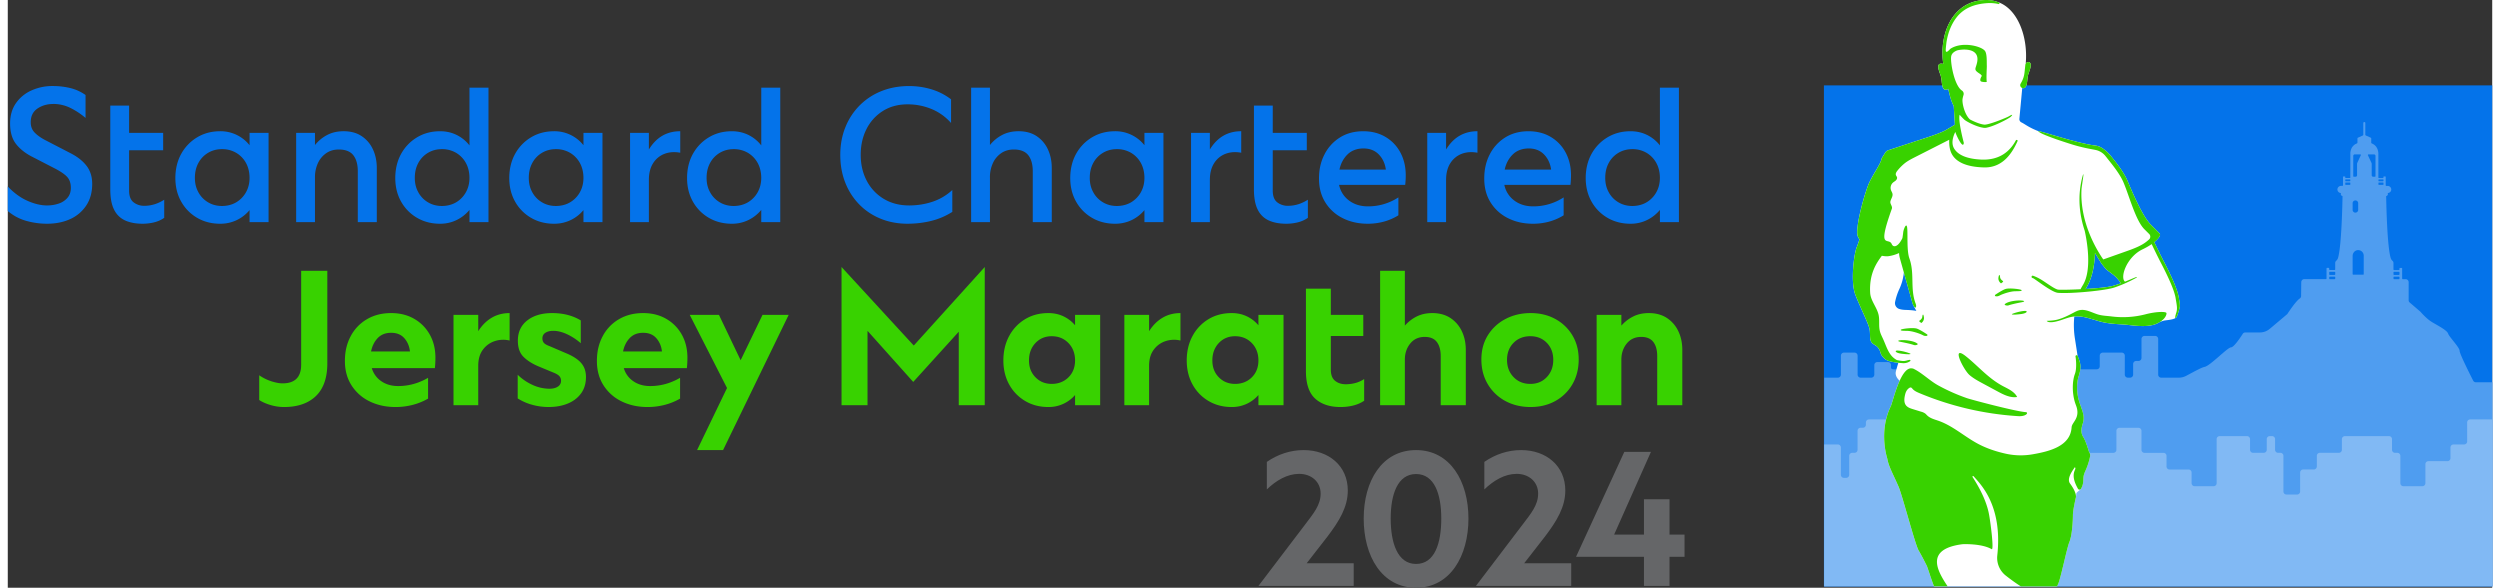 <svg xmlns="http://www.w3.org/2000/svg" viewBox="0 0 2317.93 548.33" width="285" height="67">
  <rect x="0" y="0" width="2317.93" height="548.33" fill="#333333" stroke="none"/>
  <defs>
    <style>
      .cls-2,.cls-6{stroke-width:0}.cls-2{fill:#38d200}.cls-6{fill:#0473ea}
    </style>
  </defs>
  <path id="Background" d="M1694.42 79.66h623.51v467.42h-623.51z" class="cls-6"/>
  <path id="Jersey" fill="#4f9df0" stroke-width="0" d="M2302.69 356.66c-1.07 0-2.04-.6-2.53-1.55-2.88-5.66-12.65-25.05-12.65-27.8 0-3.21-9.65-12.85-10.72-16.06-1.07-3.21-9.65-7.5-15.01-10.72-5.35-3.21-10.71-9.61-10.71-9.61l-10.12-8.68a2.82 2.82 0 0 1-.99-2.15v-16.8a2.83 2.83 0 0 0-2.83-2.83h-2.66a.57.57 0 0 1-.57-.57v-9.37a.57.57 0 0 0-.57-.57h-1.36a.57.57 0 0 0-.57.57v.85c0 .31-.25.57-.57.57h-4.46a.57.57 0 0 1-.57-.57v-5.96c0-.8-.34-1.56-.93-2.1l-.07-.07a5.51 5.51 0 0 1-1.62-2.56c-3.32-11.46-4.09-50.93-4.19-57.72a1.94 1.94 0 0 0 1.63-1.94c0-.34-.09-.65-.24-.93h.03c1.4 0 2.69-.86 3.13-2.18a3.33 3.33 0 0 0-3.13-4.45h-1.29a.57.57 0 0 1-.57-.57v-7.83c0-.23-.2-.42-.47-.42h-1.15c-.26 0-.48.19-.48.42v.63c0 .23-.21.42-.48.42h-3.77c-.26 0-.48-.19-.48-.42l-.02-22.08s.38-7.25-6.08-9.76a.87.87 0 0 1-.56-.8v-3.83c0-.33-.2-.64-.5-.77l-4.53-2.04a.86.86 0 0 1-.5-.77v-10.91a.85.85 0 0 0-.85-.85h-.18a.85.85 0 0 0-.85.85v10.93c0 .33-.2.64-.5.77l-4.46 2.02c-.3.14-.5.44-.5.77v3.83c0 .36-.23.67-.56.79-6.46 2.51-6.07 9.76-6.07 9.76l-.02 22.08c0 .23-.21.42-.48.42h-3.77c-.26 0-.48-.19-.48-.42v-.63c0-.23-.21-.42-.48-.42h-1.15c-.26 0-.48.19-.48.42v7.82c0 .31-.24.57-.56.57h-1.21a3.4 3.4 0 0 0-3.36 2.63c-.44 2.13 1.2 4 3.25 4h.04c-.15.28-.23.58-.23.93 0 .98.7 1.79 1.65 1.94-.12 6.79-.88 46.28-4.21 57.73a5.53 5.53 0 0 1-1.62 2.54l-.08.07c-.59.54-.93 1.3-.93 2.1v5.96c0 .31-.25.57-.57.57h-4.46a.57.57 0 0 1-.57-.57v-.85a.57.57 0 0 0-.57-.57h-1.36a.57.57 0 0 0-.57.57v9.37c0 .31-.25.57-.57.57h-20.17a2.83 2.83 0 0 0-2.83 2.8l-.15 13.02a2.86 2.86 0 0 1-1.32 2.3c-3.94 2.63-11.56 14.47-11.56 14.47l-16.4 13.81a14.2 14.2 0 0 1-9.13 3.33h-13.63c-.97 0-1.86.49-2.38 1.3-2.22 3.46-8.35 12.61-10.96 12.61-3.22 0-19.28 17.13-24.64 18.21-3.15.63-10.77 4.98-17.38 8.45a14.23 14.23 0 0 1-6.58 1.62h-16.53a2.83 2.83 0 0 1-2.83-2.83v-33.28a2.83 2.83 0 0 0-2.83-2.83h-9.91a2.83 2.83 0 0 0-2.83 2.83v17.7a2.83 2.83 0 0 1-2.83 2.83h-2.13a2.83 2.83 0 0 0-2.83 2.83v9.91a2.83 2.83 0 0 1-2.83 2.83h-2.13a2.83 2.83 0 0 1-2.83-2.83v-17.7a2.83 2.83 0 0 0-2.83-2.83h-17.71a2.83 2.83 0 0 0-2.83 2.83v9.91a2.83 2.83 0 0 1-2.83 2.83h-17.7a2.83 2.83 0 0 1-2.83-2.83v-9.91a2.83 2.83 0 0 0-2.83-2.83h-6.13a2.83 2.83 0 0 1-2.83-2.83v-9.91a2.83 2.83 0 0 0-2.83-2.83h-13.72a2.83 2.83 0 0 0-2.83 2.83v2.12a2.83 2.83 0 0 1-2.83 2.83h-2.13a2.83 2.83 0 0 0-2.83 2.83v41.07a2.83 2.83 0 0 1-2.83 2.83h-2.13a2.83 2.83 0 0 1-2.83-2.83V339.6a2.83 2.83 0 0 0-2.83-2.83h-2.13a2.83 2.83 0 0 1-2.83-2.83v-9.92a2.83 2.83 0 0 0-2.83-2.83h-25.51a2.83 2.83 0 0 0-2.83 2.83v9.92a2.83 2.83 0 0 1-2.83 2.83h-9.92a2.83 2.83 0 0 1-2.83-2.83v-17.7a2.83 2.83 0 0 0-2.83-2.83h-9.92a2.83 2.83 0 0 0-2.83 2.83v2.12a2.83 2.83 0 0 1-2.83 2.83h-2.13a2.83 2.83 0 0 0-2.83 2.83v25.49a2.83 2.83 0 0 1-2.83 2.83h-2.12a2.83 2.83 0 0 1-2.83-2.83v-17.69a2.81 2.81 0 0 0-2.82-2.83h-9.92a2.83 2.83 0 0 0-2.83 2.83v2.13a2.83 2.83 0 0 1-2.83 2.83h-9.93a2.83 2.83 0 0 0-2.83 2.83v2.12a2.83 2.83 0 0 1-2.83 2.83h-2.13c-1.57 0-2.83-.27-2.83-1.83v-2.12a2.83 2.83 0 0 0-2.83-2.83h-9.91a2.83 2.83 0 0 0-2.83 2.83v8.91a2.83 2.83 0 0 1-2.83 2.83h-9.93a2.83 2.83 0 0 1-2.83-2.83v-17.7a2.83 2.83 0 0 0-2.83-2.83h-9.92a2.83 2.83 0 0 0-2.83 2.83v17.7a2.83 2.83 0 0 1-2.83 2.83h-12.75l-.14 194.71h623.51V356.63h-15.24Zm-131.22-96.77c0 .31-.25.57-.57.57h-4.46a.57.57 0 0 1-.57-.57v-1.2c0-.31.25-.57.57-.57h4.46c.31 0 .57.25.57.57v1.2Zm0-3.96c0 .31-.25.57-.57.57h-4.46a.57.57 0 0 1-.57-.57v-1.79c0-.31.25-.57.57-.57h4.46c.31 0 .57.25.57.57v1.79Zm14.07-83.88c0 .23-.21.42-.48.42h-3.74c-.26 0-.48-.19-.48-.42v-1.33c0-.23.21-.42.48-.42h3.74c.26 0 .48.19.48.42v1.33Zm0-3.38c0 .23-.21.42-.48.42h-3.74c-.26 0-.48-.19-.48-.42v-.89c0-.23.21-.42.48-.42h3.74c.26 0 .48.19.48.42v.89Zm2.74-23.22c0-.78.63-1.42 1.42-1.42h5.12c.42 0 .69.43.51.8a431.21 431.21 0 0 0-3.25 7.04c-.17.37-.25.76-.25 1.16v10.44c0 .78-.63 1.42-1.42 1.42h-1.56a.57.57 0 0 1-.57-.57v-18.89Zm-.59 43.92a2.6 2.6 0 0 1 5.18 0v6.64a2.6 2.6 0 0 1-5.18 0v-6.64Zm10.36 66.34c0 .31-.25.57-.57.57h-9.22a.57.57 0 0 1-.57-.57v-16.94c0-2.7 1.96-5.12 4.65-5.39a5.17 5.17 0 0 1 5.7 5.15v17.18Zm10.98-91.37c0 .31-.25.57-.57.57h-1.56c-.78 0-1.42-.63-1.42-1.42v-10.43c0-.41-.09-.82-.26-1.19l-3.26-7.03c-.17-.38.1-.8.51-.8h5.14c.78 0 1.42.63 1.42 1.42v18.89Zm7.45 7.71c0 .23-.21.42-.48.42h-3.74c-.26 0-.48-.19-.48-.42v-1.33c0-.23.21-.42.48-.42h3.74c.26 0 .48.19.48.42v1.33Zm0-3.38c0 .23-.21.42-.48.42h-3.74c-.26 0-.48-.19-.48-.42v-.89c0-.23.21-.42.48-.42h3.74c.26 0 .48.19.48.42v.89Zm14.94 91.22c0 .31-.25.57-.57.57h-4.46a.57.57 0 0 1-.57-.57v-1.2c0-.31.25-.57.57-.57h4.46c.31 0 .57.25.57.57v1.2Zm0-3.96c0 .31-.25.57-.57.57h-4.46a.57.57 0 0 1-.57-.57v-1.79c0-.31.25-.57.57-.57h4.46c.31 0 .57.25.57.57v1.79Z"/>
  <path id="Foreground" fill="#81b9f4" stroke-width="0" d="M2317.93 391.31h-20.55a2.83 2.83 0 0 0-2.83 2.83v17.7a2.83 2.83 0 0 1-2.83 2.83h-9.92a2.83 2.83 0 0 0-2.83 2.83v9.92a2.83 2.83 0 0 1-2.83 2.83h-17.72a2.83 2.83 0 0 0-2.83 2.83v17.7a2.83 2.83 0 0 1-2.83 2.83h-17.71a2.83 2.83 0 0 1-2.83-2.83v-25.49a2.83 2.83 0 0 0-2.83-2.83h-2.13a2.83 2.83 0 0 1-2.83-2.83v-9.91a2.83 2.83 0 0 0-2.83-2.83h-41.09a2.83 2.83 0 0 0-2.83 2.83v9.91a2.83 2.83 0 0 1-2.83 2.83h-17.72a2.83 2.83 0 0 0-2.83 2.83v9.91a2.83 2.83 0 0 1-2.83 2.83h-9.92a2.83 2.83 0 0 0-2.83 2.83v17.7a2.83 2.83 0 0 1-2.83 2.83h-9.93a2.83 2.83 0 0 1-2.83-2.83v-33.27a2.83 2.83 0 0 0-2.83-2.83h-2.12a2.83 2.83 0 0 1-2.83-2.83v-9.91a2.83 2.83 0 0 0-2.83-2.83h-2.12a2.83 2.83 0 0 0-2.83 2.83v9.91a2.83 2.83 0 0 1-2.83 2.83h-9.93a2.83 2.83 0 0 1-2.83-2.83v-9.91a2.83 2.83 0 0 0-2.83-2.83h-25.5a2.83 2.83 0 0 0-2.83 2.83v41.07a2.83 2.83 0 0 1-2.83 2.83h-17.72a2.83 2.83 0 0 1-2.83-2.83v-9.91a2.83 2.83 0 0 0-2.83-2.83h-17.72a2.83 2.83 0 0 1-2.83-2.83v-9.9a2.83 2.83 0 0 0-2.83-2.83h-17.71a2.83 2.83 0 0 1-2.83-2.83v-17.71a2.84 2.84 0 0 0-2.84-2.83h-17.71a2.83 2.83 0 0 0-2.83 2.83v17.71a2.83 2.83 0 0 1-2.83 2.83h-25.51a2.83 2.83 0 0 0-2.83 2.83v9.9a2.83 2.83 0 0 1-2.83 2.83h-9.92a2.83 2.83 0 0 1-2.83-2.83v-2.12a2.83 2.83 0 0 0-2.83-2.83h-17.72a2.83 2.83 0 0 0-2.83 2.83v9.91a2.83 2.83 0 0 1-2.83 2.83h-9.91a2.83 2.83 0 0 1-2.83-2.83v-9.91a2.83 2.83 0 0 0-2.83-2.83h-2.13a2.83 2.83 0 0 1-2.83-2.83v-25.5a2.83 2.83 0 0 0-2.83-2.83h-25.51a2.83 2.83 0 0 0-2.83 2.83v17.71a2.83 2.83 0 0 1-2.83 2.83h-2.13a2.83 2.83 0 0 0-2.83 2.83v9.9a2.83 2.83 0 0 1-2.83 2.83h-9.92a2.83 2.83 0 0 1-2.83-2.83v-9.91a2.83 2.83 0 0 0-2.83-2.83h-2.12a2.83 2.83 0 0 1-2.83-2.83v-9.91a2.83 2.83 0 0 0-2.83-2.83h-25.51a2.83 2.83 0 0 0-2.83 2.83v9.91a2.83 2.83 0 0 1-2.83 2.83h-17.7a2.83 2.83 0 0 1-2.83-2.83v-25.49a2.83 2.83 0 0 0-2.83-2.83h-17.72a2.83 2.83 0 0 0-2.83 2.83v2.11a2.83 2.83 0 0 1-2.83 2.83h-2.12a2.83 2.83 0 0 0-2.83 2.83v17.71a2.83 2.83 0 0 1-2.83 2.83h-2.13a2.83 2.83 0 0 0-2.83 2.83v17.7a2.83 2.83 0 0 1-2.83 2.83h-2.12a2.83 2.83 0 0 1-2.83-2.83V417.5a2.83 2.83 0 0 0-2.83-2.83h-12.76v132.41h623.51V391.31Z"/>
  <g id="Dateline">
    <path d="M42.31 97.02c-5.58 0-10.45 1.42-14.63 4.26s-6.27 7.11-6.27 12.79c0 3.79 1.14 6.91 3.43 9.37 2.28 2.45 5.49 4.8 9.61 7.02l23.91 12.38c6.58 3.34 11.62 7.3 15.13 11.87 3.51 4.57 5.27 10.2 5.27 16.89 0 7.81-1.84 14.5-5.52 20.07a35.08 35.08 0 0 1-14.97 12.71c-6.3 2.9-13.52 4.35-21.66 4.35-6.58 0-13.04-.89-19.4-2.68a45.17 45.17 0 0 1-17.22-9.2v-22.91c5.69 6.02 11.79 10.48 18.31 13.38 6.52 2.9 12.63 4.35 18.31 4.35 3.9 0 7.55-.59 10.95-1.76a18.07 18.07 0 0 0 8.19-5.44c2.06-2.45 3.09-5.52 3.09-9.2 0-4.01-1-7.25-3.01-9.7-2.01-2.45-5.74-5.13-11.2-8.03l-21.4-11.04c-6.47-3.23-11.6-7.22-15.38-11.96-3.79-4.74-5.69-11.18-5.69-19.32 0-7.36 1.78-13.63 5.35-18.82a34.8 34.8 0 0 1 14.46-11.96 47.3 47.3 0 0 1 19.98-4.18c5.57 0 10.95.61 16.14 1.84 5.18 1.23 10 3.4 14.46 6.52v21.41a68.6 68.6 0 0 0-14.21-9.37 36.12 36.12 0 0 0-16.05-3.68Zm103.67 106.2a28.2 28.2 0 0 1-9.62 4.27 45.47 45.47 0 0 1-10.62 1.25c-6.24 0-11.62-1-16.14-3.01a21.12 21.12 0 0 1-10.37-10.03c-2.4-4.68-3.6-11.09-3.6-19.23V98.53h17.56v25.42h31.77v16.22h-31.77v37.63c0 5.13 1.39 8.78 4.18 10.95a15.84 15.84 0 0 0 10.03 3.26c6.46 0 12.65-1.89 18.56-5.69v16.89Zm79.6 4.01v-11.21a35.25 35.25 0 0 1-12.04 9.37 35.3 35.3 0 0 1-15.38 3.35c-8.03 0-15.19-1.84-21.49-5.52a39.92 39.92 0 0 1-14.88-15.14c-3.62-6.41-5.43-13.74-5.43-21.99s1.81-15.97 5.43-22.49a40.88 40.88 0 0 1 14.88-15.47c6.3-3.79 13.46-5.69 21.49-5.69a34.52 34.52 0 0 1 27.42 13.05v-11.54h17.73v83.29h-17.73Zm-25.75-68.07c-4.79 0-9.11 1.14-12.96 3.43-3.85 2.29-6.86 5.44-9.03 9.45s-3.26 8.64-3.26 13.88 1.09 9.51 3.26 13.46a24.28 24.28 0 0 0 9.03 9.37c3.85 2.29 8.17 3.43 12.96 3.43s9.45-1.14 13.29-3.43a24.84 24.84 0 0 0 9.11-9.37c2.23-3.96 3.34-8.45 3.34-13.46s-1.12-9.87-3.34-13.88a24.85 24.85 0 0 0-9.11-9.45 25.59 25.59 0 0 0-13.29-3.43Zm86.78 26.26v41.81h-17.56v-83.29h17.56v11.37a35.7 35.7 0 0 1 11.37-9.37c4.46-2.34 9.59-3.51 15.38-3.51 6.58 0 12.15 1.5 16.72 4.52a29.46 29.46 0 0 1 10.53 12.29c2.45 5.18 3.68 11.07 3.68 17.64v50.34h-17.73v-47.33c0-6.46-1.39-11.48-4.18-15.05-2.79-3.57-7.3-5.35-13.54-5.35-4.57 0-8.53 1.17-11.87 3.51a22.65 22.65 0 0 0-7.69 9.37 31.07 31.07 0 0 0-2.68 13.05Zm144.14 41.81v-11.37a36.1 36.1 0 0 1-12.04 9.45 34.66 34.66 0 0 1-15.38 3.43c-8.03 0-15.19-1.84-21.49-5.52a39.92 39.92 0 0 1-14.88-15.14c-3.62-6.41-5.43-13.74-5.43-21.99s1.81-15.97 5.43-22.49a40.88 40.88 0 0 1 14.88-15.47c6.3-3.79 13.46-5.69 21.49-5.69 5.57 0 10.7 1.14 15.38 3.43a34.56 34.56 0 0 1 12.04 9.78V81.8h17.73v125.44h-17.73ZM405 139.16c-4.79 0-9.11 1.14-12.96 3.43-3.85 2.29-6.86 5.44-9.03 9.45s-3.26 8.64-3.26 13.88 1.09 9.51 3.26 13.46a24.28 24.28 0 0 0 9.03 9.37c3.85 2.29 8.17 3.43 12.96 3.43s9.45-1.14 13.29-3.43a24.84 24.84 0 0 0 9.11-9.37c2.23-3.96 3.34-8.45 3.34-13.46s-1.12-9.87-3.34-13.88a24.85 24.85 0 0 0-9.11-9.45 25.59 25.59 0 0 0-13.29-3.43Zm132.1 68.07v-11.21a35.25 35.25 0 0 1-12.04 9.37 35.3 35.3 0 0 1-15.38 3.35c-8.03 0-15.19-1.84-21.49-5.52a39.92 39.92 0 0 1-14.88-15.14c-3.62-6.41-5.43-13.74-5.43-21.99s1.81-15.97 5.43-22.49a40.88 40.88 0 0 1 14.88-15.47c6.3-3.79 13.46-5.69 21.49-5.69a34.52 34.52 0 0 1 27.42 13.05v-11.54h17.73v83.29H537.1Zm-25.75-68.07c-4.79 0-9.11 1.14-12.96 3.43-3.85 2.29-6.86 5.44-9.03 9.45s-3.26 8.64-3.26 13.88 1.09 9.51 3.26 13.46a24.28 24.28 0 0 0 9.03 9.37c3.85 2.29 8.17 3.43 12.96 3.43s9.45-1.14 13.29-3.43a24.84 24.84 0 0 0 9.11-9.37c2.23-3.96 3.34-8.45 3.34-13.46s-1.12-9.87-3.34-13.88a24.85 24.85 0 0 0-9.11-9.45 25.59 25.59 0 0 0-13.29-3.43Zm86.78 28.77v39.3h-17.56v-83.29h17.56v15.55c6.91-11.37 16.66-17.06 29.26-17.06v20.07c-5.35-1-10.23-.67-14.63 1a21.5 21.5 0 0 0-10.62 8.7c-2.68 4.13-4.01 9.37-4.01 15.72Zm104.85 39.3v-11.37a36.1 36.1 0 0 1-12.04 9.45 34.66 34.66 0 0 1-15.38 3.43c-8.03 0-15.19-1.84-21.49-5.52a39.92 39.92 0 0 1-14.88-15.14c-3.62-6.41-5.43-13.74-5.43-21.99s1.81-15.97 5.43-22.49a40.88 40.88 0 0 1 14.88-15.47c6.3-3.79 13.46-5.69 21.49-5.69 5.57 0 10.7 1.14 15.38 3.43a34.56 34.56 0 0 1 12.04 9.78V81.8h17.73v125.44h-17.73Zm-25.75-68.07c-4.79 0-9.11 1.14-12.96 3.43a24.15 24.15 0 0 0-9.03 9.45c-2.17 4.01-3.26 8.64-3.26 13.88s1.09 9.51 3.26 13.46a24.28 24.28 0 0 0 9.03 9.37c3.85 2.29 8.17 3.43 12.96 3.43s9.45-1.14 13.29-3.43a24.84 24.84 0 0 0 9.11-9.37c2.23-3.96 3.34-8.45 3.34-13.46s-1.12-9.87-3.34-13.88a24.85 24.85 0 0 0-9.11-9.45 25.59 25.59 0 0 0-13.29-3.43Zm162.36 69.58c-9.25 0-17.73-1.59-25.42-4.77s-14.33-7.64-19.9-13.38a60.65 60.65 0 0 1-12.96-20.32c-3.07-7.8-4.6-16.39-4.6-25.76s1.59-17.98 4.77-25.84a60.52 60.52 0 0 1 13.38-20.4 59.88 59.88 0 0 1 20.32-13.3c7.8-3.12 16.39-4.68 25.75-4.68 7.13 0 14.05 1 20.74 3.01a57.37 57.37 0 0 1 18.39 9.37v22.08a49.13 49.13 0 0 0-18.23-13.05 58.11 58.11 0 0 0-22.41-4.35c-8.81 0-16.5 2.09-23.08 6.27a42.03 42.03 0 0 0-15.22 16.89c-3.57 7.08-5.35 15.08-5.35 24s1.89 17.12 5.69 24.25a42.25 42.25 0 0 0 15.89 16.81c6.8 4.07 14.66 6.1 23.58 6.1 7.58 0 14.83-1.14 21.74-3.43a50.59 50.59 0 0 0 18.56-10.96v20.4a65.77 65.77 0 0 1-19.82 8.45 91.57 91.57 0 0 1-21.82 2.59Zm76.75-43.32v41.81h-17.56V81.79h17.56v53.52a35.7 35.7 0 0 1 11.37-9.37c4.46-2.34 9.59-3.51 15.38-3.51 6.58 0 12.15 1.5 16.72 4.52a29.46 29.46 0 0 1 10.53 12.29c2.45 5.18 3.68 11.07 3.68 17.64v50.34h-17.73v-47.33c0-6.46-1.39-11.48-4.18-15.05-2.79-3.57-7.3-5.35-13.54-5.35-4.57 0-8.53 1.17-11.87 3.51a22.65 22.65 0 0 0-7.69 9.37 31.07 31.07 0 0 0-2.68 13.05Zm144.14 41.81v-11.21a35.25 35.25 0 0 1-12.04 9.37 35.3 35.3 0 0 1-15.38 3.35c-8.03 0-15.19-1.84-21.49-5.52a39.92 39.92 0 0 1-14.88-15.14c-3.62-6.41-5.43-13.74-5.43-21.99s1.81-15.97 5.43-22.49a40.88 40.88 0 0 1 14.88-15.47c6.3-3.79 13.46-5.69 21.49-5.69a34.52 34.52 0 0 1 27.42 13.05v-11.54h17.73v83.29h-17.73Zm-25.75-68.07c-4.79 0-9.11 1.14-12.96 3.43a24.15 24.15 0 0 0-9.03 9.45c-2.17 4.01-3.26 8.64-3.26 13.88s1.09 9.51 3.26 13.46a24.28 24.28 0 0 0 9.03 9.37c3.85 2.29 8.17 3.43 12.96 3.43s9.45-1.14 13.29-3.43a24.84 24.84 0 0 0 9.11-9.37c2.23-3.96 3.34-8.45 3.34-13.46s-1.12-9.87-3.34-13.88a24.85 24.85 0 0 0-9.11-9.45 25.59 25.59 0 0 0-13.29-3.43Zm86.79 28.77v39.3h-17.56v-83.29h17.56v15.55c6.91-11.37 16.66-17.06 29.26-17.06v20.07c-5.35-1-10.23-.67-14.63 1a21.5 21.5 0 0 0-10.62 8.7c-2.68 4.13-4.01 9.37-4.01 15.72Zm91.46 35.29a28.2 28.2 0 0 1-9.62 4.27 45.47 45.47 0 0 1-10.62 1.25c-6.24 0-11.62-1-16.14-3.01a21.12 21.12 0 0 1-10.37-10.03c-2.4-4.68-3.6-11.09-3.6-19.23V98.53h17.56v25.42h31.77v16.22h-31.77v37.63c0 5.13 1.39 8.78 4.18 10.95a15.84 15.84 0 0 0 10.03 3.26c6.46 0 12.65-1.89 18.56-5.69v16.89Zm55.85 5.52c-8.7 0-16.47-1.73-23.33-5.19a39.94 39.94 0 0 1-16.22-14.63c-3.96-6.3-5.94-13.74-5.94-22.33s1.7-15.86 5.1-22.49a39.73 39.73 0 0 1 14.38-15.8c6.19-3.9 13.46-5.85 21.82-5.85 7.91 0 14.85 1.78 20.82 5.35a37.01 37.01 0 0 1 13.88 14.63c3.29 6.19 4.93 13.24 4.93 21.16 0 2.9-.17 5.85-.5 8.86h-61.7a24.03 24.03 0 0 0 9.28 14.63c4.85 3.62 10.67 5.44 17.47 5.44a51.4 51.4 0 0 0 28.59-8.36v16.72a51.26 51.26 0 0 1-13.71 5.94 57.45 57.45 0 0 1-14.88 1.92Zm-26.42-50.51h43.31c-.78-5.69-2.98-10.4-6.61-14.13-3.62-3.73-8.39-5.6-14.3-5.6s-11.09 1.87-14.88 5.6c-3.79 3.74-6.3 8.45-7.52 14.13Zm99.5 9.7v39.3h-17.56v-83.29h17.56v15.55c6.91-11.37 16.66-17.06 29.26-17.06v20.07c-5.35-1-10.23-.67-14.63 1a21.5 21.5 0 0 0-10.62 8.7c-2.68 4.13-4.01 9.37-4.01 15.72Zm81.1 40.81c-8.7 0-16.47-1.73-23.33-5.19a39.94 39.94 0 0 1-16.22-14.63c-3.96-6.3-5.94-13.74-5.94-22.33s1.7-15.86 5.1-22.49a39.73 39.73 0 0 1 14.38-15.8c6.19-3.9 13.46-5.85 21.82-5.85 7.91 0 14.85 1.78 20.82 5.35a37.01 37.01 0 0 1 13.88 14.63c3.29 6.19 4.93 13.24 4.93 21.16 0 2.9-.17 5.85-.5 8.86h-61.7a24.03 24.03 0 0 0 9.28 14.63c4.85 3.62 10.67 5.44 17.47 5.44a51.4 51.4 0 0 0 28.59-8.36v16.72a51.26 51.26 0 0 1-13.71 5.94 57.45 57.45 0 0 1-14.88 1.92Zm-26.42-50.51h43.31c-.78-5.69-2.98-10.4-6.61-14.13-3.62-3.73-8.39-5.6-14.3-5.6s-11.09 1.87-14.88 5.6c-3.79 3.74-6.3 8.45-7.52 14.13Zm144.81 49v-11.37a36.1 36.1 0 0 1-12.04 9.45 34.66 34.66 0 0 1-15.38 3.43c-8.03 0-15.19-1.84-21.49-5.52a39.92 39.92 0 0 1-14.88-15.14c-3.62-6.41-5.43-13.74-5.43-21.99s1.81-15.97 5.43-22.49a40.88 40.88 0 0 1 14.88-15.47c6.3-3.79 13.46-5.69 21.49-5.69 5.57 0 10.7 1.14 15.38 3.43a34.56 34.56 0 0 1 12.04 9.78V81.8h17.73v125.44h-17.73Zm-25.75-68.07c-4.79 0-9.11 1.14-12.96 3.43-3.85 2.29-6.86 5.44-9.03 9.45s-3.26 8.64-3.26 13.88 1.09 9.51 3.26 13.46a24.28 24.28 0 0 0 9.03 9.37c3.85 2.29 8.17 3.43 12.96 3.43s9.45-1.14 13.29-3.43a24.84 24.84 0 0 0 9.11-9.37c2.23-3.96 3.34-8.45 3.34-13.46s-1.12-9.87-3.34-13.88a24.85 24.85 0 0 0-9.11-9.45 25.59 25.59 0 0 0-13.29-3.43Z" class="cls-6"/>
    <path d="M257.67 379.74c-4.13 0-8.28-.61-12.46-1.84s-7.72-2.79-10.62-4.68v-23.08a43.87 43.87 0 0 0 11.62 5.69c3.96 1.23 7.33 1.84 10.12 1.84 11.59 0 17.39-5.8 17.39-17.39v-87.64h24.41v86.3c0 13.49-3.54 23.67-10.62 30.52-7.08 6.86-17.03 10.29-29.85 10.29Zm104.01 0c-8.81 0-16.78-1.73-23.91-5.18a41.1 41.1 0 0 1-16.97-14.89c-4.18-6.46-6.27-14.1-6.27-22.91s1.78-16.25 5.35-23a39.64 39.64 0 0 1 15.13-15.89c6.52-3.85 14.07-5.77 22.66-5.77 8.14 0 15.3 1.78 21.49 5.35a38.39 38.39 0 0 1 14.55 14.72c3.51 6.25 5.27 13.44 5.27 21.58 0 3.24-.17 6.47-.5 9.7h-58.86a22.31 22.31 0 0 0 8.86 12.21c4.35 3.01 9.59 4.52 15.72 4.52 9.81 0 19.12-2.56 27.93-7.69v19.4a57.54 57.54 0 0 1-14.72 5.94 64.69 64.69 0 0 1-15.72 1.92Zm-22.74-51.85h36.29c-.56-4.91-2.32-9.03-5.27-12.38-2.95-3.35-7.05-5.02-12.29-5.02s-9.42 1.65-12.54 4.93c-3.12 3.29-5.18 7.44-6.19 12.46Zm99.99 13.39v36.79h-23.08v-84.29h23.08V309c3.45-5.46 7.63-9.64 12.54-12.54 4.9-2.9 10.48-4.35 16.72-4.35v25.59a25.53 25.53 0 0 0-14.21.67 22.16 22.16 0 0 0-10.87 8.11c-2.79 3.85-4.18 8.78-4.18 14.8Zm36.79 8.36a48.64 48.64 0 0 0 14.55 9.78 38.11 38.11 0 0 0 14.88 3.26c3.45 0 6.16-.67 8.11-2.01a6.2 6.2 0 0 0 2.93-5.35c0-1.56-.42-2.9-1.25-4.01-.84-1.11-2.37-2.17-4.6-3.18l-15.72-6.52c-5.69-2.45-10.23-5.41-13.63-8.86-3.4-3.45-5.1-8.42-5.1-14.89 0-8.03 2.93-14.33 8.78-18.9 5.85-4.57 13.57-6.86 23.16-6.86 10.37 0 19.29 2.29 26.75 6.86v21.24a54.54 54.54 0 0 0-12.96-8.45c-4.51-2.06-8.72-3.09-12.62-3.09-3.12 0-5.6.61-7.44 1.84a5.89 5.89 0 0 0-2.76 5.18c0 1.78.47 3.21 1.42 4.26.95 1.06 2.65 2.04 5.1 2.93l16.39 7.02c6.02 2.57 10.48 5.55 13.38 8.95 2.9 3.4 4.35 7.72 4.35 12.96 0 5.91-1.5 10.95-4.51 15.14-3.01 4.18-7.14 7.36-12.37 9.53-5.24 2.17-11.2 3.26-17.89 3.26-5.46 0-10.7-.73-15.72-2.17a49.46 49.46 0 0 1-13.21-5.85v-22.08Zm121.07 30.1c-8.81 0-16.78-1.73-23.91-5.18a41.1 41.1 0 0 1-16.97-14.89c-4.18-6.46-6.27-14.1-6.27-22.91s1.78-16.25 5.35-23a39.64 39.64 0 0 1 15.13-15.89c6.52-3.85 14.07-5.77 22.66-5.77 8.14 0 15.3 1.78 21.49 5.35a38.39 38.39 0 0 1 14.55 14.72c3.51 6.25 5.27 13.44 5.27 21.58 0 3.24-.17 6.47-.5 9.7h-58.86a22.31 22.31 0 0 0 8.86 12.21c4.35 3.01 9.59 4.52 15.72 4.52 9.81 0 19.12-2.56 27.93-7.69v19.4a57.54 57.54 0 0 1-14.72 5.94 64.69 64.69 0 0 1-15.72 1.92Zm-22.74-51.85h36.29c-.56-4.91-2.32-9.03-5.27-12.38-2.95-3.35-7.05-5.02-12.29-5.02s-9.42 1.65-12.54 4.93c-3.12 3.29-5.18 7.44-6.19 12.46Zm154.51-34.11-61.2 126.11h-24.25l27.93-57.87-34.78-68.24h27.26l20.23 42.31 20.4-42.31h24.41Zm116.21 62.55-42.64-47.67v69.41h-24.25V249.12l67.39 73.26 66.22-73.26v128.95h-24.25V309.5l-42.47 46.83Zm150.99 21.74v-9.53a32.37 32.37 0 0 1-24.92 11.2c-8.14 0-15.38-1.89-21.74-5.69a40.08 40.08 0 0 1-14.88-15.47c-3.57-6.52-5.35-13.97-5.35-22.33s1.78-16.03 5.35-22.66a40.64 40.64 0 0 1 14.8-15.72c6.3-3.85 13.57-5.77 21.82-5.77 5.13 0 9.81 1 14.05 3.01a32.05 32.05 0 0 1 10.87 8.36v-9.7h23.41v84.29h-23.41Zm-21.74-64.39c-6.13 0-11.2 2.12-15.22 6.36-4.01 4.24-6.02 9.65-6.02 16.22s2.01 11.6 6.02 15.72c4.01 4.13 9.08 6.19 15.22 6.19s11.43-2.03 15.55-6.1c4.12-4.07 6.19-9.34 6.19-15.8s-2.06-11.98-6.19-16.22c-4.13-4.24-9.31-6.36-15.55-6.36Zm90.8 27.6v36.79h-23.08v-84.29h23.08V309c3.45-5.46 7.63-9.64 12.54-12.54 4.9-2.9 10.48-4.35 16.72-4.35v25.59a25.53 25.53 0 0 0-14.21.67 22.16 22.16 0 0 0-10.87 8.11c-2.79 3.85-4.18 8.78-4.18 14.8Zm102.01 36.79v-9.53a32.37 32.37 0 0 1-24.92 11.2c-8.14 0-15.38-1.89-21.74-5.69a40.08 40.08 0 0 1-14.88-15.47c-3.57-6.52-5.35-13.97-5.35-22.33s1.78-16.03 5.35-22.66a40.64 40.64 0 0 1 14.8-15.72c6.3-3.85 13.57-5.77 21.82-5.77 5.13 0 9.81 1 14.05 3.01a32.05 32.05 0 0 1 10.87 8.36v-9.7h23.41v84.29h-23.41Zm-21.74-64.39c-6.13 0-11.2 2.12-15.22 6.36-4.01 4.24-6.02 9.65-6.02 16.22s2.01 11.6 6.02 15.72c4.01 4.13 9.08 6.19 15.22 6.19s11.43-2.03 15.55-6.1c4.12-4.07 6.19-9.34 6.19-15.8s-2.06-11.98-6.19-16.22c-4.13-4.24-9.31-6.36-15.55-6.36Zm120.4 60.21a32.19 32.19 0 0 1-10.12 4.43 48.4 48.4 0 0 1-11.96 1.42c-10.03 0-17.92-2.62-23.66-7.86-5.74-5.24-8.61-13.82-8.61-25.76v-76.77h23.24v24.42h30.27v19.74h-30.27v31.44c0 4.8 1.34 8.25 4.01 10.37 2.68 2.12 5.96 3.18 9.87 3.18 3.12 0 6.13-.39 9.03-1.17 2.9-.78 5.63-2.01 8.19-3.68v20.24Zm37.95-38.3v42.48h-23.08V252.63h23.08v51.18a35.76 35.76 0 0 1 11.04-8.53c4.24-2.12 9.08-3.18 14.55-3.18 6.58 0 12.18 1.51 16.81 4.52a29.9 29.9 0 0 1 10.7 12.29c2.51 5.18 3.76 11.07 3.76 17.64v51.51h-23.41v-45.83c0-5.57-1.2-9.95-3.6-13.13-2.4-3.18-6.16-4.77-11.29-4.77-5.69 0-10.2 2.06-13.54 6.19-3.34 4.13-5.02 9.14-5.02 15.05Zm117.39 44.15c-8.81 0-16.67-1.87-23.58-5.6a42.13 42.13 0 0 1-16.39-15.64c-4.01-6.69-6.02-14.38-6.02-23.08s2.01-16.11 6.02-22.58a42.07 42.07 0 0 1 16.47-15.22c6.97-3.68 14.8-5.52 23.49-5.52s16.25 1.84 22.99 5.52a41.36 41.36 0 0 1 15.97 15.3c3.9 6.52 5.85 14.02 5.85 22.49s-1.95 16.39-5.85 23.08a41.44 41.44 0 0 1-15.97 15.64c-6.75 3.74-14.41 5.6-22.99 5.6Zm21.07-43.99c0-6.46-2.01-11.76-6.02-15.89-4.01-4.12-9.14-6.19-15.38-6.19s-11.57 2.06-15.63 6.19c-4.07 4.13-6.1 9.42-6.1 15.89s2.03 11.82 6.1 16.06c4.07 4.24 9.28 6.36 15.63 6.36s11.37-2.12 15.38-6.36c4.01-4.24 6.02-9.59 6.02-16.06Zm63.54-.16v42.48h-23.08v-84.29h23.08v10.03a35.76 35.76 0 0 1 11.04-8.53c4.24-2.12 9.08-3.18 14.55-3.18 6.58 0 12.18 1.51 16.81 4.52a29.9 29.9 0 0 1 10.7 12.29c2.51 5.18 3.76 11.07 3.76 17.64v51.51h-23.41v-45.83c0-5.57-1.2-9.95-3.6-13.13-2.4-3.18-6.16-4.77-11.29-4.77-5.69 0-10.2 2.06-13.54 6.19-3.34 4.13-5.02 9.14-5.02 15.05Z" class="cls-2"/>
  </g>
  <path id="M_Runner_White" fill="#fff" stroke-width="0" d="M1912.75 545.2c2.28-3.98 8.2-33.54 10.64-39.44 2.66-6.43 3.32-20.16 3.32-25.04s2.66-16.17 2.66-16.17.12-.26.17-.8c.56-2.91-.23-3.26 1.38-4.74 1.18-1.08 2.21-1.64 2.99-2.56.14-.12.26-.25.36-.42l.18-.36.07-.15c.25-.47.47-.95.67-1.45s0-.01 0-.02c.18-.46.35-.92.5-1.39l.1-.36c.24-.88.44-1.77.53-2.67.21-1.98.07-4 .47-5.95.37-1.83 1.2-3.53 1.95-5.24a63.22 63.22 0 0 0 3.68-11.14c.26-1.14.49-2.32.29-3.47a5.83 5.83 0 0 0-1.03-2.35c-.95-3.14-3.29-10.59-5.11-13.4-1.7-2.63-2.96-6.02-.67-12.91 1.89-5.66.23-10.3-1.69-15.67-.61-1.72-1.25-3.5-1.84-5.47-2.31-7.77-2.33-17.54-.04-23.78a26.63 26.63 0 0 0 1.36-7.66c.09-1.85-.19-3.7-.76-5.46-.55-1.69-1.14-3.36-1.78-5.03-.02-.05-.05-.08-.08-.12-.13-.91-.62-4.31-2.4-15.65a80.5 80.5 0 0 1-.64-21.05c7.25-.68 14.33 1.86 21.45 3.94l.38.11 1.55.44.13.04 1.41.37.35.09 1.73.41c5.61 1.25 11.38 1.61 17.12 1.96 3.6.22 6.52.56 9.47.9 7 .8 16.64 1.39 23.08-1.48.6-.27 1.15-.54 1.68-.82l.64-.36c.32-.18.63-.36.92-.55 1.92-.67 3.3-1.17 4.07-1.29 2.74-.42 8.16-.72 10.59-2.46.1-.06.22-.15.36-.27.76-.68.95-1.15.95-1.64l.33-.8.04-.11.27-.77.04-.13.29-.92.08-.27.35-1.15.24-.79c1.25-4.16 1.21-4.43.04-11.4l-.13-.8c-1.12-6.72-5.53-17.35-13.89-33.46a595.02 595.02 0 0 1-8.94-18.16c4.17-3.38 5.14-5.75 5.29-6.22a2 2 0 0 0-.48-2.04l-7.98-7.98c-7.64-7.64-16.88-29.31-21.84-40.96l-.12-.29c-3.37-7.91-10.27-16.52-14.84-22.23-1.92-2.39-8.17-9.49-14.32-10.27l-1.62-.22-.09-.01-.22-.03c-.53-.08-1.07-.16-1.62-.26l-.32-.05-1.65-.29h-.04l-.06-.01-1.75-.34-.24-.05-.13-.03-1.74-.36-.35-.07-1.68-.37-.13-.03-.08-.02-1.81-.42-.44-.1-1.8-.43-.35-.09-1.67-.42-.31-.08-1.81-.46-.49-.13-1.78-.47-.4-.11-1.55-.42-.44-.12-1.72-.47-.56-.16-1.66-.47-.5-.14-1.31-.37-.08-.02-.52-.15-1.53-.44h-.02l-.66-.19-1.15-.33-1.06-.31h-.03l-.66-.19-.1-.03-4.1-1.21c-4.13-1.22-7.63-2.26-10.05-2.91h-.01a35.2 35.2 0 0 0-2.44-.58 4.13 4.13 0 0 0-.91-.1c-9.49-3.65-12.6-6.66-16.02-8.27a3.34 3.34 0 0 1-1.9-3.33l2.68-28.75.38.1.37.05h.43c.11 0 .23-.02.34-.04s.02 0 .03 0c.12-.03.24-.06.36-.11l.15-.08c.13-.06.26-.14.38-.24l.03-.03.14-.11c.12-.1.23-.22.34-.36 2.17-2.68 1.38-8.35 2.92-12.75 1.24-3.54 3.69-9.32.56-10.45-.19-.07-.37-.1-.56-.13h-.17l-.39.01-.29.05c-.11.02-.21.05-.31.09l-.1.03a3.2 3.2 0 0 0-.45.24l-.18.13a2.2 2.2 0 0 0-.23.2l-.18.18-.15.19c-.06.08-.13.16-.18.25 2.27-24.88-7.39-51.24-26.24-57.5a2.25 2.25 0 0 0-.24-.08l-.15-.05a29.93 29.93 0 0 0-4.78-1.23l-.1-.02a30.69 30.69 0 0 0-5.22-.44c-12.17 0-22.48 4.84-29.83 13.99-9.06 11.29-12.85 28.38-10.38 45.63-7.47-1.71-4.12 6.04-2.59 10.4 1.54 4.4.75 10.06 2.92 12.75 1.3 1.61 3.1.94 4.35.15 1.36 6.36 2.71 11.39 5.13 16.09l-.04-.05 1.09 17.41-8.2 4.82-.11.07s-3.69 2.41-16.57 6.63c-11.82 3.87-32.27 10.62-37.24 12.26a5.25 5.25 0 0 0-2.8 2.19l-3.34 5.3-.07.35c-.62 2.98-3.01 7.06-5.77 11.78a167.6 167.6 0 0 0-5.36 9.66c-4.2 8.39-14.01 43.24-11.17 50.99.33.91.88 1.86 1.57 2.83a92.4 92.4 0 0 1-2.62 7.65c-2.3 5.51-6.02 31.72-1.12 44.32 1.9 4.89 4.27 10.19 6.56 15.31 3.17 7.08 6.16 13.77 6.65 16.74.28 1.7.33 3.37.37 4.98.09 3.33.17 6.48 2.63 8.37.67.52 1.37.98 2.09 1.39a10 10 0 0 1 4.58 5.53l.25.78c.72 2.25 1.29 4.04 4.73 6.85a8.25 8.25 0 0 0 1.52.91.3.3 0 0 1 .08.04c.25.11.52.23.79.33h.02l.53.19.23.08.48.15.17.05.65.18.15.04c.5.13 1.02.25 1.55.37l.1.02.84.17.1.02c.54.1 1.09.2 1.63.28l.09.01.74.11.14.02.77.11c.55.07 1.08.14 1.59.19-1.09 3.75-1.94 6.61-2.31 8.22-.8 3.56 1.31 6.52 3.53 8.55l-.4.89-.08.19-.66 1.55a.69.69 0 0 1-.03.08c-2.51 6.11-4.45 12.79-5.74 17.03l-.09.3-.19.62-.12.39-.23.74-.02.07-.02.05-.23.7-.03.1-.07.21a6.5 6.5 0 0 1-.12.34l-.03.07c-.06.16-.12.3-.18.41-11.68 23.94-3.33 48.82-3.33 48.82 1.27 7.09 4.09 11.81 10.49 26.13 3.38 7.55 15.52 54.28 18.84 59.82 3.14 5.23 7.27 13.64 7.72 14.54l.07.17 1.79 5.21c1.38 4.25 2.99 8.94 4.71 13.43h114.81l.79-1.89Zm26.75-277.23c5.97-9.74 7.62-23.58 7.8-31.91 2.67 4.23 5.9 9.68 6.09 9.83l2.15 2.7c.47.67.97 1.3 1.52 1.9l.02.02c.68.74 1.41 1.42 2.22 2.02 1.77 1.3 3.43 2.55 4.94 3.72a30.25 30.25 0 0 1 7.2 8.05 91.4 91.4 0 0 1-7.96 2.55c-4.57 1.22-14.81 2.16-24.93 2.76l.96-1.62Zm-57.93-200.31v.02c-.05.42-.1.84-.17 1.26v.03c-.07.41-.14.81-.23 1.22l.41-2.52Zm-111.24 221.47c-2.34-.06-4.2-.42-5.65-.88a5.7 5.7 0 0 1-3.86-6.49 54.48 54.48 0 0 1 4.2-12.59 47.32 47.32 0 0 0 3.99-15.03l7.88 28.1c.27.95.58 1.96 1.06 2.84l2.71 5.02s-3-.78-10.32-.96Z" data-name="M Runner White"/>
  <g id="M_Runner_Green" data-name="M Runner Green">
    <path fill="#656668" stroke-width="0" d="M1255.72 546.66h-88.89l43.36-57.03c7.84-10.34 14.68-18.35 14.68-29.02 0-11.34-8.84-18.51-20.01-18.51s-21.51 6.17-30.19 14.51v-25.68c10.17-7 21.85-11.01 34.35-11.01 23.35 0 41.19 14.67 41.19 37.69 0 15.34-7.84 28.35-19.01 43.03l-19.35 24.85h43.86v21.18Zm58.19 1.67c-32.02 0-48.87-29.52-48.87-64.54s17.01-63.87 48.87-63.87 48.86 29.18 48.86 63.87-16.85 64.54-48.86 64.54Zm23.51-64.54c0-22.68-6.34-41.53-23.51-41.53s-23.68 18.84-23.68 41.53 6.34 42.36 23.68 42.36 23.51-19.18 23.51-42.36Zm121.23 62.87h-88.89l43.36-57.03c7.84-10.34 14.68-18.35 14.68-29.02 0-11.34-8.84-18.51-20.01-18.51s-21.51 6.17-30.19 14.51v-25.68c10.17-7 21.85-11.01 34.35-11.01 23.35 0 41.19 14.67 41.19 37.69 0 15.34-7.84 28.35-19.01 43.03l-19.35 24.85h43.86v21.18Zm91.72-27.18v27.18h-23.85v-27.18h-63.37l45.03-97.89h24.85l-34.36 77.21h27.85v-33.02h23.85v33.02h14.01v20.68h-14.01Z"/>
    <path d="M1823.94 507.72c.08-.01 17.46-.84 26.98 4.64 2.2 1.27-.72-22.71-2.38-32.04-2.25-12.69-9.1-25.54-15.43-35.24-.42-.64.48-1.32.98-.73 5.98 7 27.25 26.72 22.08 73.83a21.06 21.06 0 0 0 7.96 18.87c4.24 3.32 9.23 7 14.07 10.04h33.77l.79-1.89c2.28-3.98 8.2-33.54 10.64-39.44 2.66-6.43 3.32-20.16 3.32-25.04s2.66-16.17 2.66-16.17 1.76-3.82-5.32-13.4c-2.99-4.04.91-10.25 4.5-15.28.45.46.62 1.17.34 1.82-.3.7-.61 1.4-.85 2.13-1.8 5.39.54 11.06 3.36 16.16.62 1.12 2.24 1.17 2.87.05a16.7 16.7 0 0 0 2.06-6.41c.21-1.98.07-4 .47-5.95.37-1.83 1.2-3.53 1.95-5.24a63.22 63.22 0 0 0 3.68-11.14c.26-1.14.49-2.32.29-3.47a5.83 5.83 0 0 0-1.03-2.35c-.95-3.14-3.29-10.59-5.11-13.4-1.7-2.63-2.96-6.02-.67-12.91 1.89-5.66.23-10.3-1.69-15.67-.61-1.72-1.25-3.5-1.84-5.47-2.31-7.77-2.33-17.54-.04-23.78a26.63 26.63 0 0 0 1.36-7.66c.09-1.85-.19-3.7-.76-5.46-.55-1.69-1.14-3.36-1.78-5.03-.44-1.15-2.16-.72-2.01.5.02.1 1.65 10.21-.57 16.27-2.6 7.08-2.61 17.64-.04 26.29.62 2.07 1.46 3.85 1.9 5.67 2.39 9.89-4.68 13.28-4.95 17.86-1.06 17.65-20.68 22.43-36.2 25.15a64.54 64.54 0 0 1-25.19-.53c-8.7-1.93-17.93-4.89-26.47-9.52-12.52-6.78-23.31-16.78-36.79-21.35-3.56-1.21-7.37-2.22-10.08-4.82-.63-.6-1.19-1.28-1.87-1.82a11.64 11.64 0 0 0-3.82-1.7l-7.5-2.31c-2.12-.65-4.31-1.35-5.92-2.86-2.99-2.8-2.37-7.44-1.33-11.4.8-3.03 2.36-4.78 4.06-5.78.76-.45 1.72-.2 2.25.5.34.45.71.88 1.14 1.27 1.64 1.51 3.73 2.43 5.79 3.29a284.48 284.48 0 0 0 92.12 21.46c2.8.17 6.3-.22 7.98-2.09a.98.98 0 0 0-.67-1.64c-8.8-.42-51.08-11.62-55.22-13.08a173.58 173.58 0 0 1-26.95-12c-8.05-4.49-15.45-12.13-23.57-15.75l-.09.15c-11-3.19-18.44 31.25-20.31 35.09-11.68 23.94-3.33 48.82-3.33 48.82 1.27 7.09 4.09 11.81 10.49 26.13 3.38 7.55 15.52 54.28 18.84 59.82 3.14 5.23 7.27 13.64 7.72 14.54l.07.17 1.79 5.21c1.38 4.25 2.99 8.94 4.71 13.43h12.7c-9.53-14.32-21.68-34.89 14.09-39.36Z" class="cls-2"/>
    <path d="M1830.24 349.89c3.75 3.2 8.13 5.57 12.48 7.91l13.78 7.42c5.66 3.05 11.85 6.2 18.2 5.17-2.44-4.82-7.77-7.3-12.57-9.79-14.19-7.36-23.01-18.38-35.08-28.07-14.65-11.76-2.33 12.64 3.2 17.36Zm58.59-90.61.92.38.13.05c.54.28 2.35 1.56 4.1 2.8 7.36 5.21 14.88 10.34 18.86 10.71 1.1.1 3.32.16 6.25.16 12.3 0 38.13-2.41 46.26-5.12 11.43-3.81 20.93-9.33 20.93-9.33 1.08-1.49-3.87 1.03-10.97 3.87-4.91-3.92 1.44-22.47 15.68-29.83l1.13-.55.25-.12.26-.13a61.68 61.68 0 0 0 7.58-4.41 580.67 580.67 0 0 0 8.73 17.71c5.17 9.96 12.19 24.16 13.59 32.57l.13.8c1.1 6.55 1.64 9.1.59 12.59l-.24.79c-1.23 4.1-1.08 5.08-.02 4.11 1.03-1.39 1.48-2.88 2.35-5.8l.24-.79c1.25-4.16 1.21-4.43.04-11.4l-.13-.8c-1.12-6.72-5.53-17.35-13.89-33.46a595.02 595.02 0 0 1-8.94-18.16c4.17-3.38 5.14-5.75 5.29-6.22a2 2 0 0 0-.48-2.04l-7.98-7.98c-7.64-7.64-16.88-29.31-21.84-40.96l-.12-.29c-3.37-7.91-10.27-16.52-14.84-22.23-1.92-2.39-8.17-9.49-14.32-10.27-22.73-2.86-64.78-18.83-51.3-11.65 0 0 5.35 3.12 28.42 10.35 10.06 3.15 17.34 4.28 22.09 5.22l.1.02c3.79.75 7.18 2.84 9.55 5.89l2.33 2.94c4.43 5.53 11.12 13.89 14.28 21.3l.12.29c5.42 12.73 11.27 35.39 19.46 43.58l4.46 4.45a3.52 3.52 0 0 1-.14 5.13c-3.32 2.9-6.66 5.83-19.4 10.35l-23.27 8.25-.1-.1c-5.32-7.65-21.82-33.9-20.24-64.96.19-3.79 2.99-18.61 1.2-13.28a81.66 81.66 0 0 0-2.58 13.27c-1.73 15.35 1.27 29.01 4.39 38.33 1.74 7.77 7.22 36.06-1.67 50.58a71.23 71.23 0 0 0-2.24 3.96c-9.6.47-18.26.62-20.74.39-3.51-.33-12.18-7.31-17.4-10.17a39.94 39.94 0 0 0-6.13-2.81c-1.31-.45-2.03 1.49-.75 2.03Zm50.67 8.68c5.97-9.74 7.62-23.58 7.8-31.91 2.67 4.23 5.9 9.68 6.09 9.83l2.15 2.7c.47.67.97 1.3 1.52 1.9l.02.02c.68.74 1.41 1.42 2.22 2.02 1.77 1.3 3.43 2.55 4.94 3.72a30.25 30.25 0 0 1 7.2 8.05 91.4 91.4 0 0 1-7.96 2.55c-4.57 1.22-14.81 2.16-24.93 2.76l.96-1.62Zm-84.95 8.4c.92.2 2.21.21 3.67-.57 2.88-1.55 9.97-3.99 14.63-4.06s6.43-.15 5.98-1.03c-.44-.89-11.3-2.22-14.85-1.11-2.66.83-7.45 3.91-9.67 5.4-.55.37-.41 1.24.24 1.38Zm17.63 4.3c-6.43.89-8.42 2.66-8.42 2.66-2.12 1.13 1.22 2.2 3.01 1.55 2.08-.75 6.3-1.77 12.13-2.88 5.83-1.11-.29-2.22-6.72-1.33Zm10.79 9.53c-1.7-.44-7.66.67-12.31 2.45-2.42.92.33 1.25 7.16.43 5.62-.67 6.66-2.49 5.15-2.88Zm-21.32-27.66c-.11-.51-2.66-1.59-2.87-3.92-.21-2.33-.95-3.26-1.51.29-.55 3.54 2.38 5.47 2.38 5.47s2.11-1.33 1.99-1.84Z" class="cls-2"/>
    <path d="M1994.48 293.23a84.42 84.42 0 0 1-31.97 1.97c-3.86-.49-7.84-.58-11.64-1.59-6.01-1.6-11.84-5.53-17.93-4.23-2.06.44-3.95 1.46-5.81 2.45-4.59 2.44-9.27 4.78-14.27 6.2-3.55 1-6.97 1.16-10.61 1.32 1.95 2.48 8.41.77 10.94.07 4.65-1.29 9.1-3.39 13.88-4.04 9.48-1.29 18.66 3.23 28 5.3 5.61 1.25 11.38 1.61 17.12 1.96 3.6.22 6.52.56 9.47.9 7 .8 16.64 1.39 23.08-1.48 8.52-3.79 9.67-9.11 9.2-10.08-.69-1.42-9.54-1.34-19.46 1.25Zm-204.04 20.11c.65-.14.79-1.01.24-1.38-2.22-1.48-7.01-4.56-9.67-5.4-3.55-1.11-14.41.22-14.85 1.11-.44.89 1.33.96 5.98 1.03s11.75 2.51 14.63 4.06c1.46.79 2.75.78 3.67.57Zm-9.21 6.96s-1.99-1.77-8.42-2.66-12.54.22-6.72 1.33 10.04 2.13 12.13 2.88c1.79.65 5.13-.43 3.01-1.55Zm-19.21 6.87c-1.51.39-.47 2.21 5.15 2.88 6.83.81 9.59.49 7.16-.43-4.66-1.78-10.61-2.89-12.31-2.45Zm25.69-31.29c-.55-3.54-1.3-2.61-1.51-.29-.21 2.33-2.76 3.41-2.87 3.92-.11.51 1.99 1.84 1.99 1.84s2.94-1.93 2.38-5.47Z" class="cls-2"/>
    <path d="M1730.39 290.53c3.17 7.08 6.16 13.77 6.65 16.74.28 1.7.33 3.37.37 4.98.09 3.33.17 6.48 2.63 8.37.67.52 1.37.98 2.09 1.39a10 10 0 0 1 4.58 5.53l.25.78c.72 2.25 1.29 4.04 4.73 6.85 3.64 2.98 15.93 3.63 16.45 3.65l.6.02c2.83 0 4.89-1.02 6.14-1.92.53-.37.23-1.2-.41-1.17-1.6.09-4 1.18-6.19 1.08-1.4-.07-3.55-.41-5.79-.89a17.74 17.74 0 0 1-6.07-5.39c-2.97-4.18-4.5-9.19-6.61-13.86-1.17-2.59-2.54-5.11-3.21-7.87-1.23-5.06 0-10.48-1.28-15.53-1.79-7.04-7.31-12.83-7.75-20.08-1.08-17.85 6.03-28.09 10.9-34.57 1.91.34 4.44.65 6.34.35a35.28 35.28 0 0 0 9.74-2.92c0 2.21.6 4.4 1.2 6.53l11.11 39.62c.53 1.9 1.26 4.04 3.07 4.84.96-1.07.46-2.73-.04-4.08-5.15-13.86-.69-27.89-5.7-41.81-3.6-10 0-35.01-3.8-30.12-.43.56-1.72 3.22-2.02 5.96a89.53 89.53 0 0 1-.71 5.13c-3.93 8.22-8.41 9.27-9.98 5.56-2.9-6.88-14.08 6.6.13-33 .77-2.16-1.8-4.38-1.39-6.63.44-2.43 2.37-4.6 2.01-7.05-.19-1.29-1-2.4-1.44-3.63a6.6 6.6 0 0 1 1.76-6.94c.85-.76 1.89-1.29 2.72-2.07.84-.78 1.47-1.94 1.14-3.04-.2-.68-.75-1.22-1-1.89-.59-1.55.5-3.19 1.56-4.46a44.55 44.55 0 0 1 6.84-6.82c2.96-2.28 6.31-3.99 9.64-5.68l31.69-16.1c-.2 4.62.32 9.83 2.74 13.91 4.24 7.14 13.51 11.12 27.55 11.82 1.04.05 2.06.08 3.05.08 17.86.03 26.21-15.3 30.4-24.54.43-.95-1.09-1.6-1.58-.68-5.33 9.93-14.98 18.76-32.51 17.9-12.96-.64-21.4-4.12-25.11-10.34-3.03-5.09-.82-11.53 1.16-15.51.17 1.65 7.17 17.1 7.92 10.29 0 0-5.64-20.99-3.88-26.25a64.6 64.6 0 0 0 4.28 4.5c1.79 1.71 11.1 6.63 17.48 7.57.5.11.97.17 1.4.17l.32-.01.24.01c.63 0 1.35-.13 2.13-.35 7.33-1.63 20.16-8.43 21.9-10.1.96-.92 3.12-3.34-2.48 0-6.38 2.92-17.75 7.26-21.84 7.43-3.79-.13-10.04-2.8-13.9-4.88-5.24-4.92-7.48-15.87-6.82-19.32.21-1.11.5-2.3.88-3.47a3.69 3.69 0 0 0-1.55-4.17c-7.07-4.75-10.76-25.79-10.01-31.6.37-2.86 2.66-4.61 5.29-5.7 2.26-.94 22.21-4.06 18.9 11.25-1.27 5.89-3.46 6.44 1.83 9.94 2.38 1.59 2.75 2.22 2.42 2.79-.98 1.68-2.09 4.33-.25 4.97 1.24.43 3.36.55 5.01.4-.49-5.26.17-13.34.09-15.04-.16-3.55.33-10.79-1.61-13.78-2.9-4.44-20.95-9.33-32.13-2.32-.9.57-4.48 5.35-4.6 1.52l.08-1.51c.17-2.04.37-3.97.59-5.72 1.37-9.14 4.68-17.46 9.76-23.79 6.76-8.42 16.3-11.98 27.49-12.87 4.22-.33 7.97 0 11.28.77.91.21 1.35-1.08.49-1.43A30.44 30.44 0 0 0 1845.98 0c-12.17 0-22.48 4.84-29.83 13.99-9.06 11.29-12.85 28.38-10.38 45.63-7.47-1.71-4.12 6.04-2.59 10.4 1.54 4.4.75 10.06 2.92 12.75 1.3 1.61 3.1.94 4.35.15 1.36 6.36 2.71 11.39 5.13 16.09l-.04-.05 1.09 17.41-8.2 4.82-.11.07s-3.69 2.41-16.57 6.63c-11.82 3.87-32.27 10.62-37.24 12.26a5.25 5.25 0 0 0-2.8 2.19l-3.34 5.3-.07.35c-.62 2.98-3.01 7.06-5.77 11.78a167.6 167.6 0 0 0-5.36 9.66c-4.2 8.39-14.01 43.24-11.17 50.99.33.91.88 1.86 1.57 2.83a92.4 92.4 0 0 1-2.62 7.65c-2.3 5.51-6.02 31.72-1.12 44.32 1.9 4.89 4.27 10.19 6.56 15.31Zm149.04-208.44c1.02.33 2.13.28 3.01-.81 2.17-2.68 1.38-8.35 2.92-12.75 1.24-3.54 3.69-9.32.56-10.45-1.65-.59-3.39.66-3.58 2.4l-.77 7.18a23.64 23.64 0 0 1-2.95 9.18l-.68 1.21a2.79 2.79 0 0 0 1.49 4.03Z" class="cls-2"/>
  </g>
</svg>